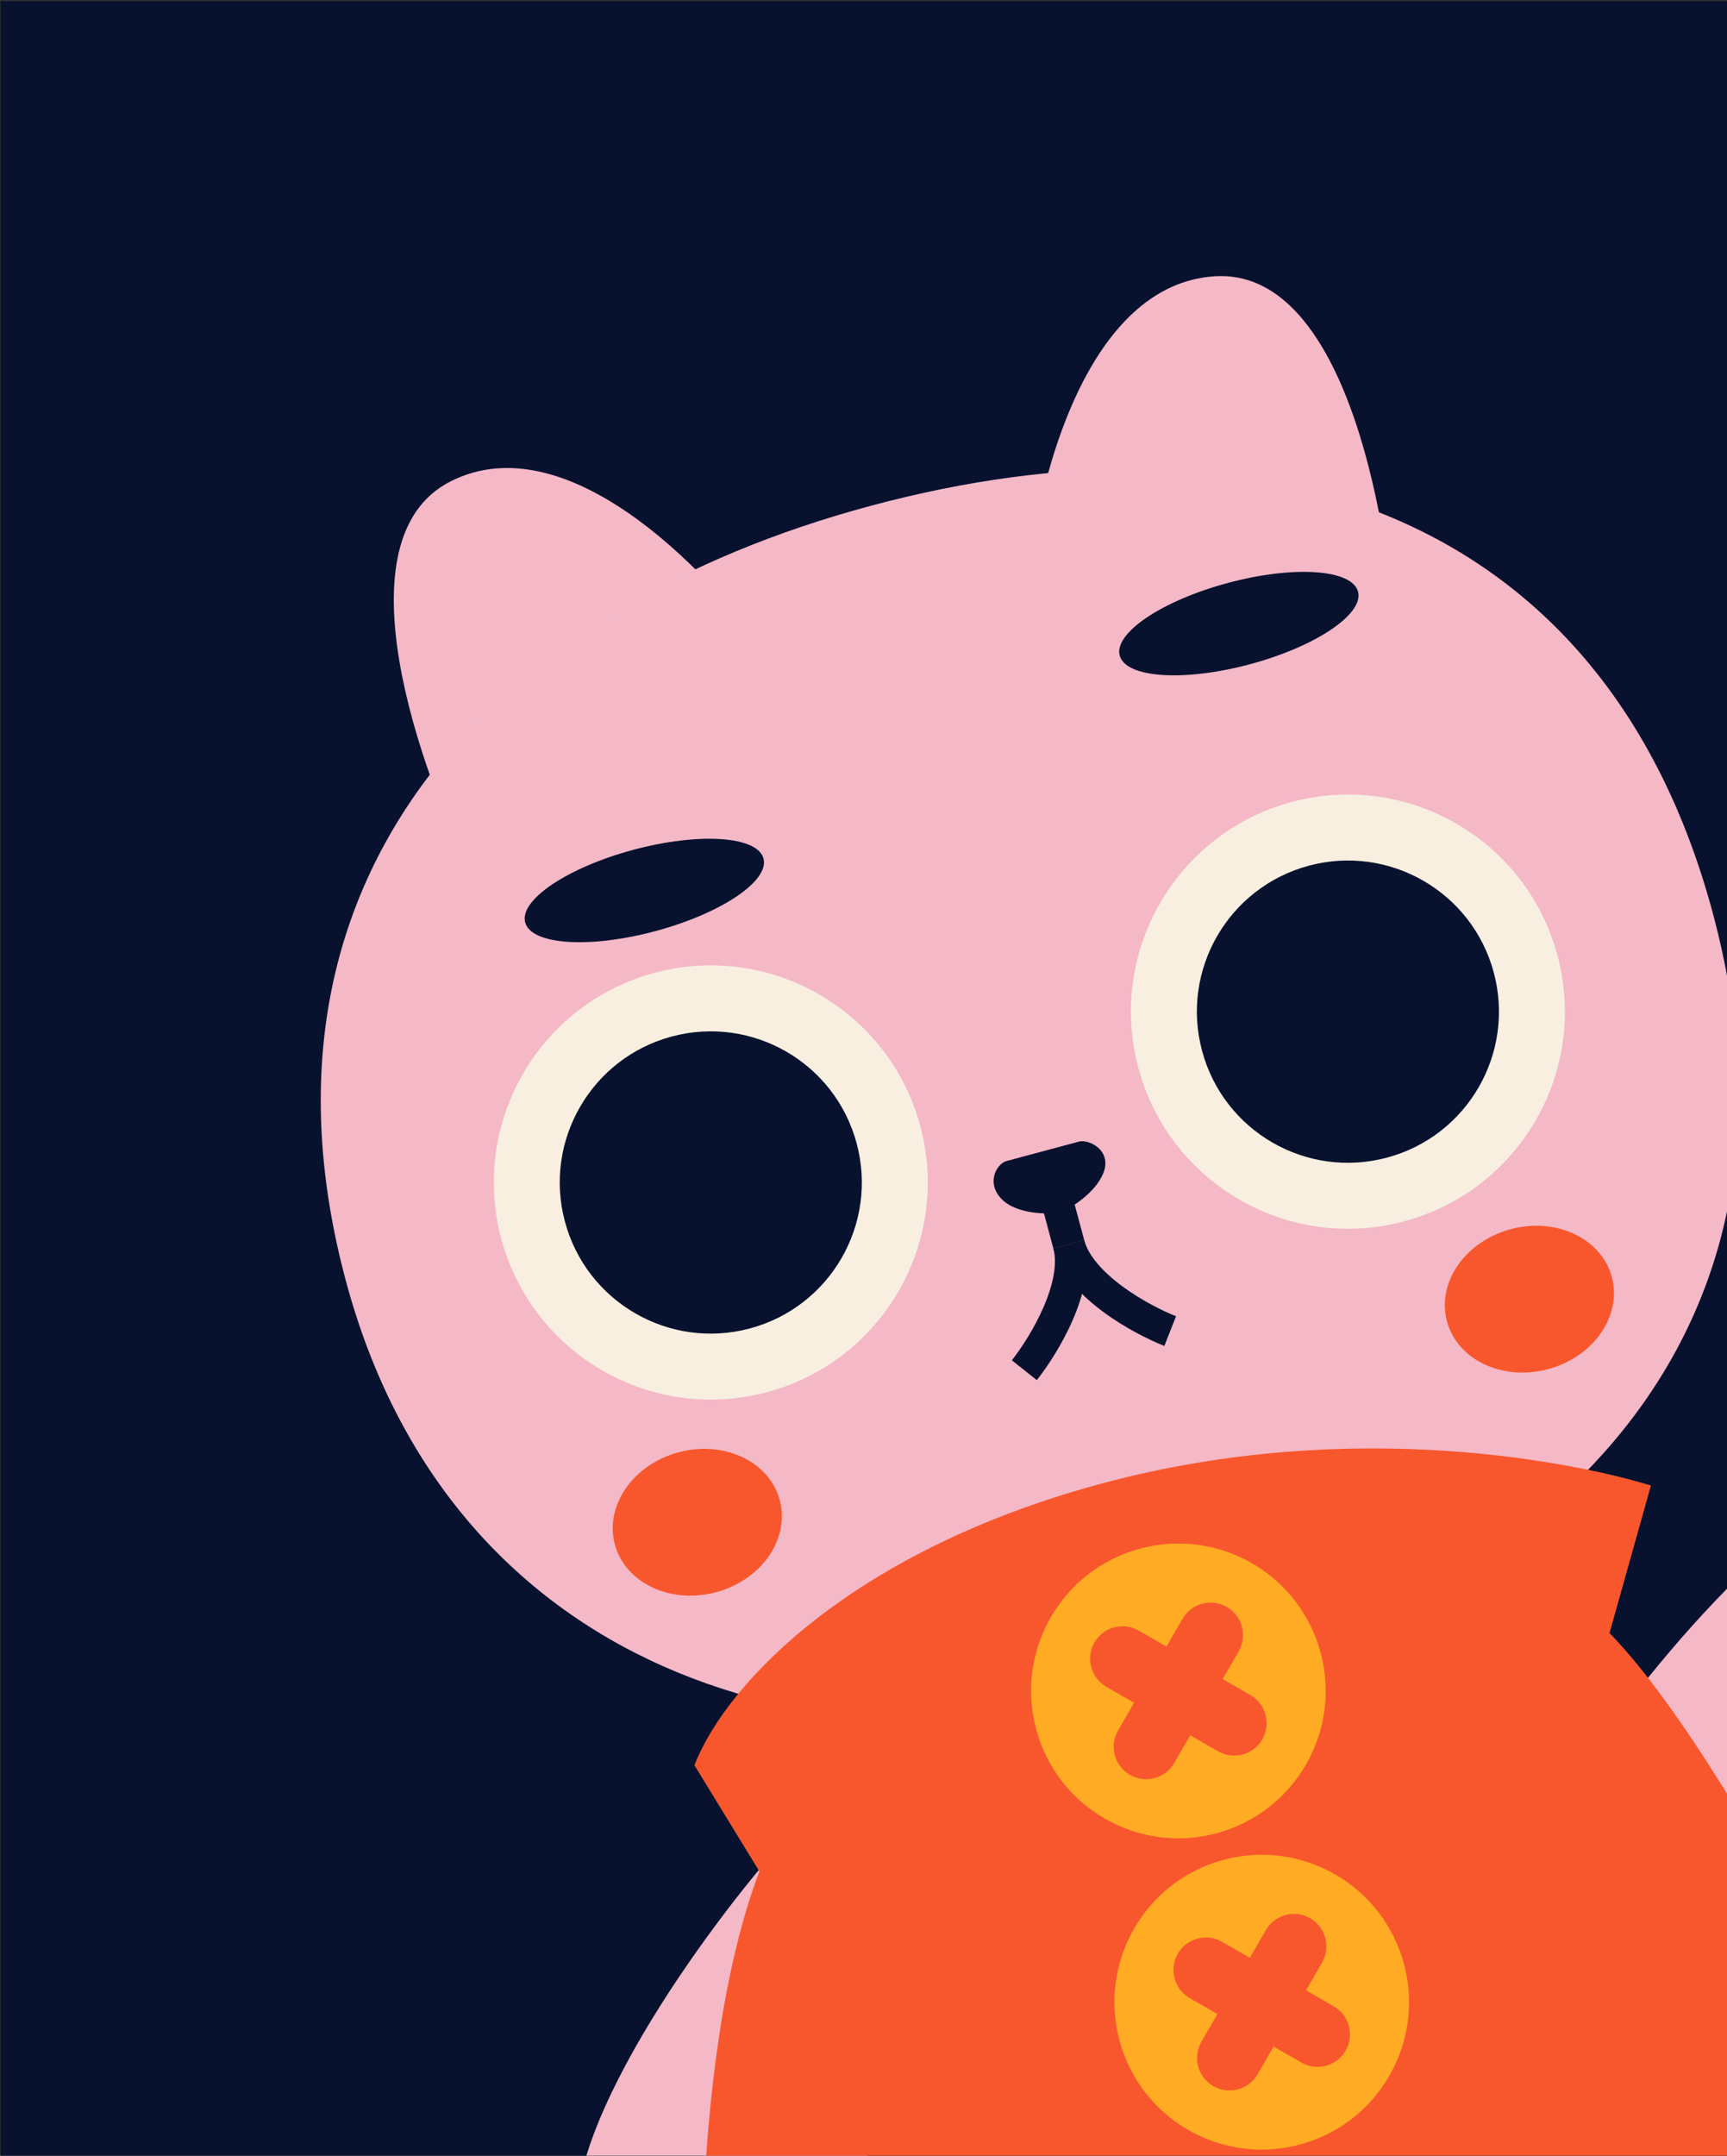 <svg width="594" height="741" viewBox="0 0 594 741" fill="none" xmlns="http://www.w3.org/2000/svg">
<rect x="0" y="0" width="594" height="741" fill="#333333" stroke="none"/>
<g clip-path="url(#clip0_178_13931)">
<rect width="593.805" height="740.596" transform="translate(0.195 0.388)" fill="#08122F"/>
<path d="M155.155 165.37C115.974 184.957 143.97 264.608 164.04 304.547C164.74 305.94 166.542 306.287 167.742 305.291L262.438 226.681C263.412 225.871 263.621 224.468 262.885 223.437C242.459 194.806 194.392 145.756 155.155 165.37Z" fill="#F4B8C7"/>
<path d="M417.946 94.956C461.671 92.327 477.25 175.306 479.84 219.929C479.93 221.486 478.542 222.687 477.005 222.424L355.691 201.693C354.442 201.48 353.561 200.369 353.682 199.108C357.056 164.1 374.158 97.588 417.946 94.956Z" fill="#F4B8C7"/>
<path d="M589.177 314.091C626.999 455.245 538.369 545.56 408.51 580.356C278.65 615.152 154.316 572.218 118.914 440.097C81.697 301.201 169.722 208.627 299.582 173.832C429.441 139.036 551.354 172.936 589.177 314.091Z" fill="#F4B8C7"/>
<path fill-rule="evenodd" clip-rule="evenodd" d="M362.3 429.129L357.559 411.432L368.173 408.588L372.915 426.285L362.3 429.129Z" fill="#08122F"/>
<path d="M385.123 225.33C387.193 233.054 407.22 234.4 429.855 228.335C452.49 222.27 469.162 211.091 467.092 203.367C465.022 195.642 444.995 194.297 422.36 200.362C399.725 206.427 383.053 217.606 385.123 225.33Z" fill="#08122F"/>
<path d="M262.604 295.099C264.674 302.824 248.002 314.002 225.367 320.067C202.732 326.132 182.705 324.787 180.635 317.063C178.565 309.338 195.237 298.16 217.872 292.095C240.507 286.03 260.534 287.375 262.604 295.099Z" fill="#08122F"/>
<path d="M371.104 392.401L346.214 399.071C342.764 399.995 339.051 406.614 344.547 412.186C350.043 417.759 361.517 417.076 361.517 417.076C364.629 417.214 364.483 417.234 367.435 415.422C367.435 415.422 377.004 410.224 379.656 402.779C382.307 395.334 374.514 391.488 371.104 392.401Z" fill="#08122F"/>
<path d="M268.196 515.642C271.755 528.925 261.942 543.095 246.279 547.292C230.615 551.489 215.032 544.124 211.473 530.841C207.914 517.559 217.726 503.388 233.39 499.191C249.054 494.994 264.637 502.36 268.196 515.642Z" fill="#F8572D"/>
<path d="M554.39 438.957C557.949 452.239 548.137 466.409 532.473 470.606C516.809 474.804 501.226 467.438 497.667 454.155C494.108 440.873 503.921 426.703 519.585 422.506C535.248 418.308 550.831 425.674 554.39 438.957Z" fill="#F8572D"/>
<path d="M664.637 507.747C630.435 497.082 571.625 567.354 546.495 603.823C581.155 676.243 681.398 591.892 697.924 578.67C714.451 565.449 707.388 521.078 664.637 507.747Z" fill="#F4B8C7"/>
<path d="M202.223 777.628C183.07 747.353 235.726 672.358 264.448 638.646C343.37 653.381 287.839 772.04 279.345 791.425C270.852 810.811 226.165 815.473 202.223 777.628Z" fill="#F4B8C7"/>
<path d="M379.326 509.825C293.762 532.752 250.063 578.086 238.841 606.745L261.2 643.266C236.154 708.895 239.671 822.875 244.56 871.661C499.086 932.194 673.654 768.062 673.654 768.062C673.654 768.062 602.035 611.017 553.594 561.327L567.835 510.624C543.985 503.243 466.476 486.474 379.326 509.825Z" fill="#F8572D"/>
<path d="M454.238 568.103C461.48 595.13 445.441 622.911 418.413 630.153C391.386 637.395 363.606 621.356 356.364 594.329C349.122 567.301 365.161 539.521 392.188 532.279C419.215 525.037 446.996 541.076 454.238 568.103Z" fill="#FFAB24"/>
<path d="M482.906 675.094C490.148 702.121 474.109 729.902 447.082 737.144C420.054 744.386 392.274 728.346 385.032 701.319C377.79 674.292 393.829 646.511 420.856 639.269C447.883 632.027 475.664 648.067 482.906 675.094Z" fill="#FFAB24"/>
<path d="M511.574 782.085C518.816 809.112 502.777 836.893 475.75 844.135C448.722 851.377 420.942 835.337 413.7 808.31C406.458 781.283 422.497 753.502 449.524 746.26C476.552 739.018 504.332 755.058 511.574 782.085Z" fill="#FFAB24"/>
<path fill-rule="evenodd" clip-rule="evenodd" d="M376.444 564.555C373.364 569.891 375.192 576.713 380.527 579.793L390.063 585.299L384.558 594.835C381.477 600.17 383.305 606.992 388.641 610.072C393.976 613.153 400.798 611.325 403.878 605.989L409.384 596.454L418.92 601.959C424.255 605.039 431.077 603.211 434.157 597.876C437.238 592.541 435.41 585.719 430.075 582.638L420.539 577.133L426.044 567.597C429.125 562.262 427.297 555.439 421.961 552.359C416.626 549.279 409.804 551.107 406.724 556.442L401.218 565.978L391.682 560.472C386.347 557.392 379.525 559.22 376.444 564.555Z" fill="#F8572D"/>
<path fill-rule="evenodd" clip-rule="evenodd" d="M405.112 671.546C402.032 676.882 403.86 683.704 409.195 686.784L418.731 692.29L413.226 701.826C410.146 707.161 411.974 713.983 417.309 717.063C422.644 720.144 429.466 718.316 432.547 712.98L438.052 703.445L447.588 708.95C452.923 712.03 459.745 710.202 462.826 704.867C465.906 699.532 464.078 692.71 458.743 689.629L449.207 684.124L454.712 674.588C457.793 669.253 455.965 662.43 450.629 659.35C445.294 656.27 438.472 658.098 435.392 663.433L429.886 672.969L420.35 667.463C415.015 664.383 408.193 666.211 405.112 671.546Z" fill="#F8572D"/>
<path fill-rule="evenodd" clip-rule="evenodd" d="M368.948 453.756C365.26 462.231 360.206 469.861 356.609 474.388L348.017 467.562C351.122 463.654 355.641 456.836 358.887 449.377C362.223 441.711 363.736 434.457 362.307 429.127L372.907 426.287C375.329 435.327 372.546 445.49 368.948 453.756Z" fill="#08122F"/>
<path fill-rule="evenodd" clip-rule="evenodd" d="M379.47 450.937C386.901 456.432 395.094 460.513 400.473 462.635L404.5 452.427C399.857 450.596 392.535 446.95 385.995 442.114C379.272 437.143 374.335 431.617 372.907 426.287L362.307 429.127C364.73 438.168 372.222 445.577 379.47 450.937Z" fill="#08122F"/>
<path d="M535.692 328.422C546.358 368.229 522.735 409.146 482.928 419.812C443.121 430.478 402.204 406.855 391.538 367.048C380.871 327.241 404.495 286.324 444.302 275.658C484.109 264.992 525.025 288.615 535.692 328.422Z" fill="#F8EFE0"/>
<path d="M172.399 425.766C183.065 465.573 223.982 489.196 263.789 478.53C303.596 467.864 327.219 426.947 316.553 387.14C305.887 347.333 264.97 323.71 225.163 334.376C185.356 345.042 161.733 385.959 172.399 425.766Z" fill="#F8EFE0"/>
<path d="M513.786 334.292C521.211 362.001 504.767 390.482 477.058 397.907C449.349 405.331 420.868 388.887 413.443 361.178C406.018 333.469 422.462 304.988 450.171 297.563C477.88 290.139 506.362 306.583 513.786 334.292Z" fill="#08122F"/>
<path d="M194.304 419.896C201.729 447.605 230.21 464.049 257.919 456.625C285.629 449.2 302.072 420.719 294.648 393.009C287.223 365.3 258.742 348.857 231.033 356.281C203.324 363.706 186.88 392.187 194.304 419.896Z" fill="#08122F"/>
</g>
<defs>
<clipPath id="clip0_178_13931">
<rect width="593.805" height="740.596" fill="white" transform="translate(0.195 0.388)"/>
</clipPath>
</defs>
</svg>
